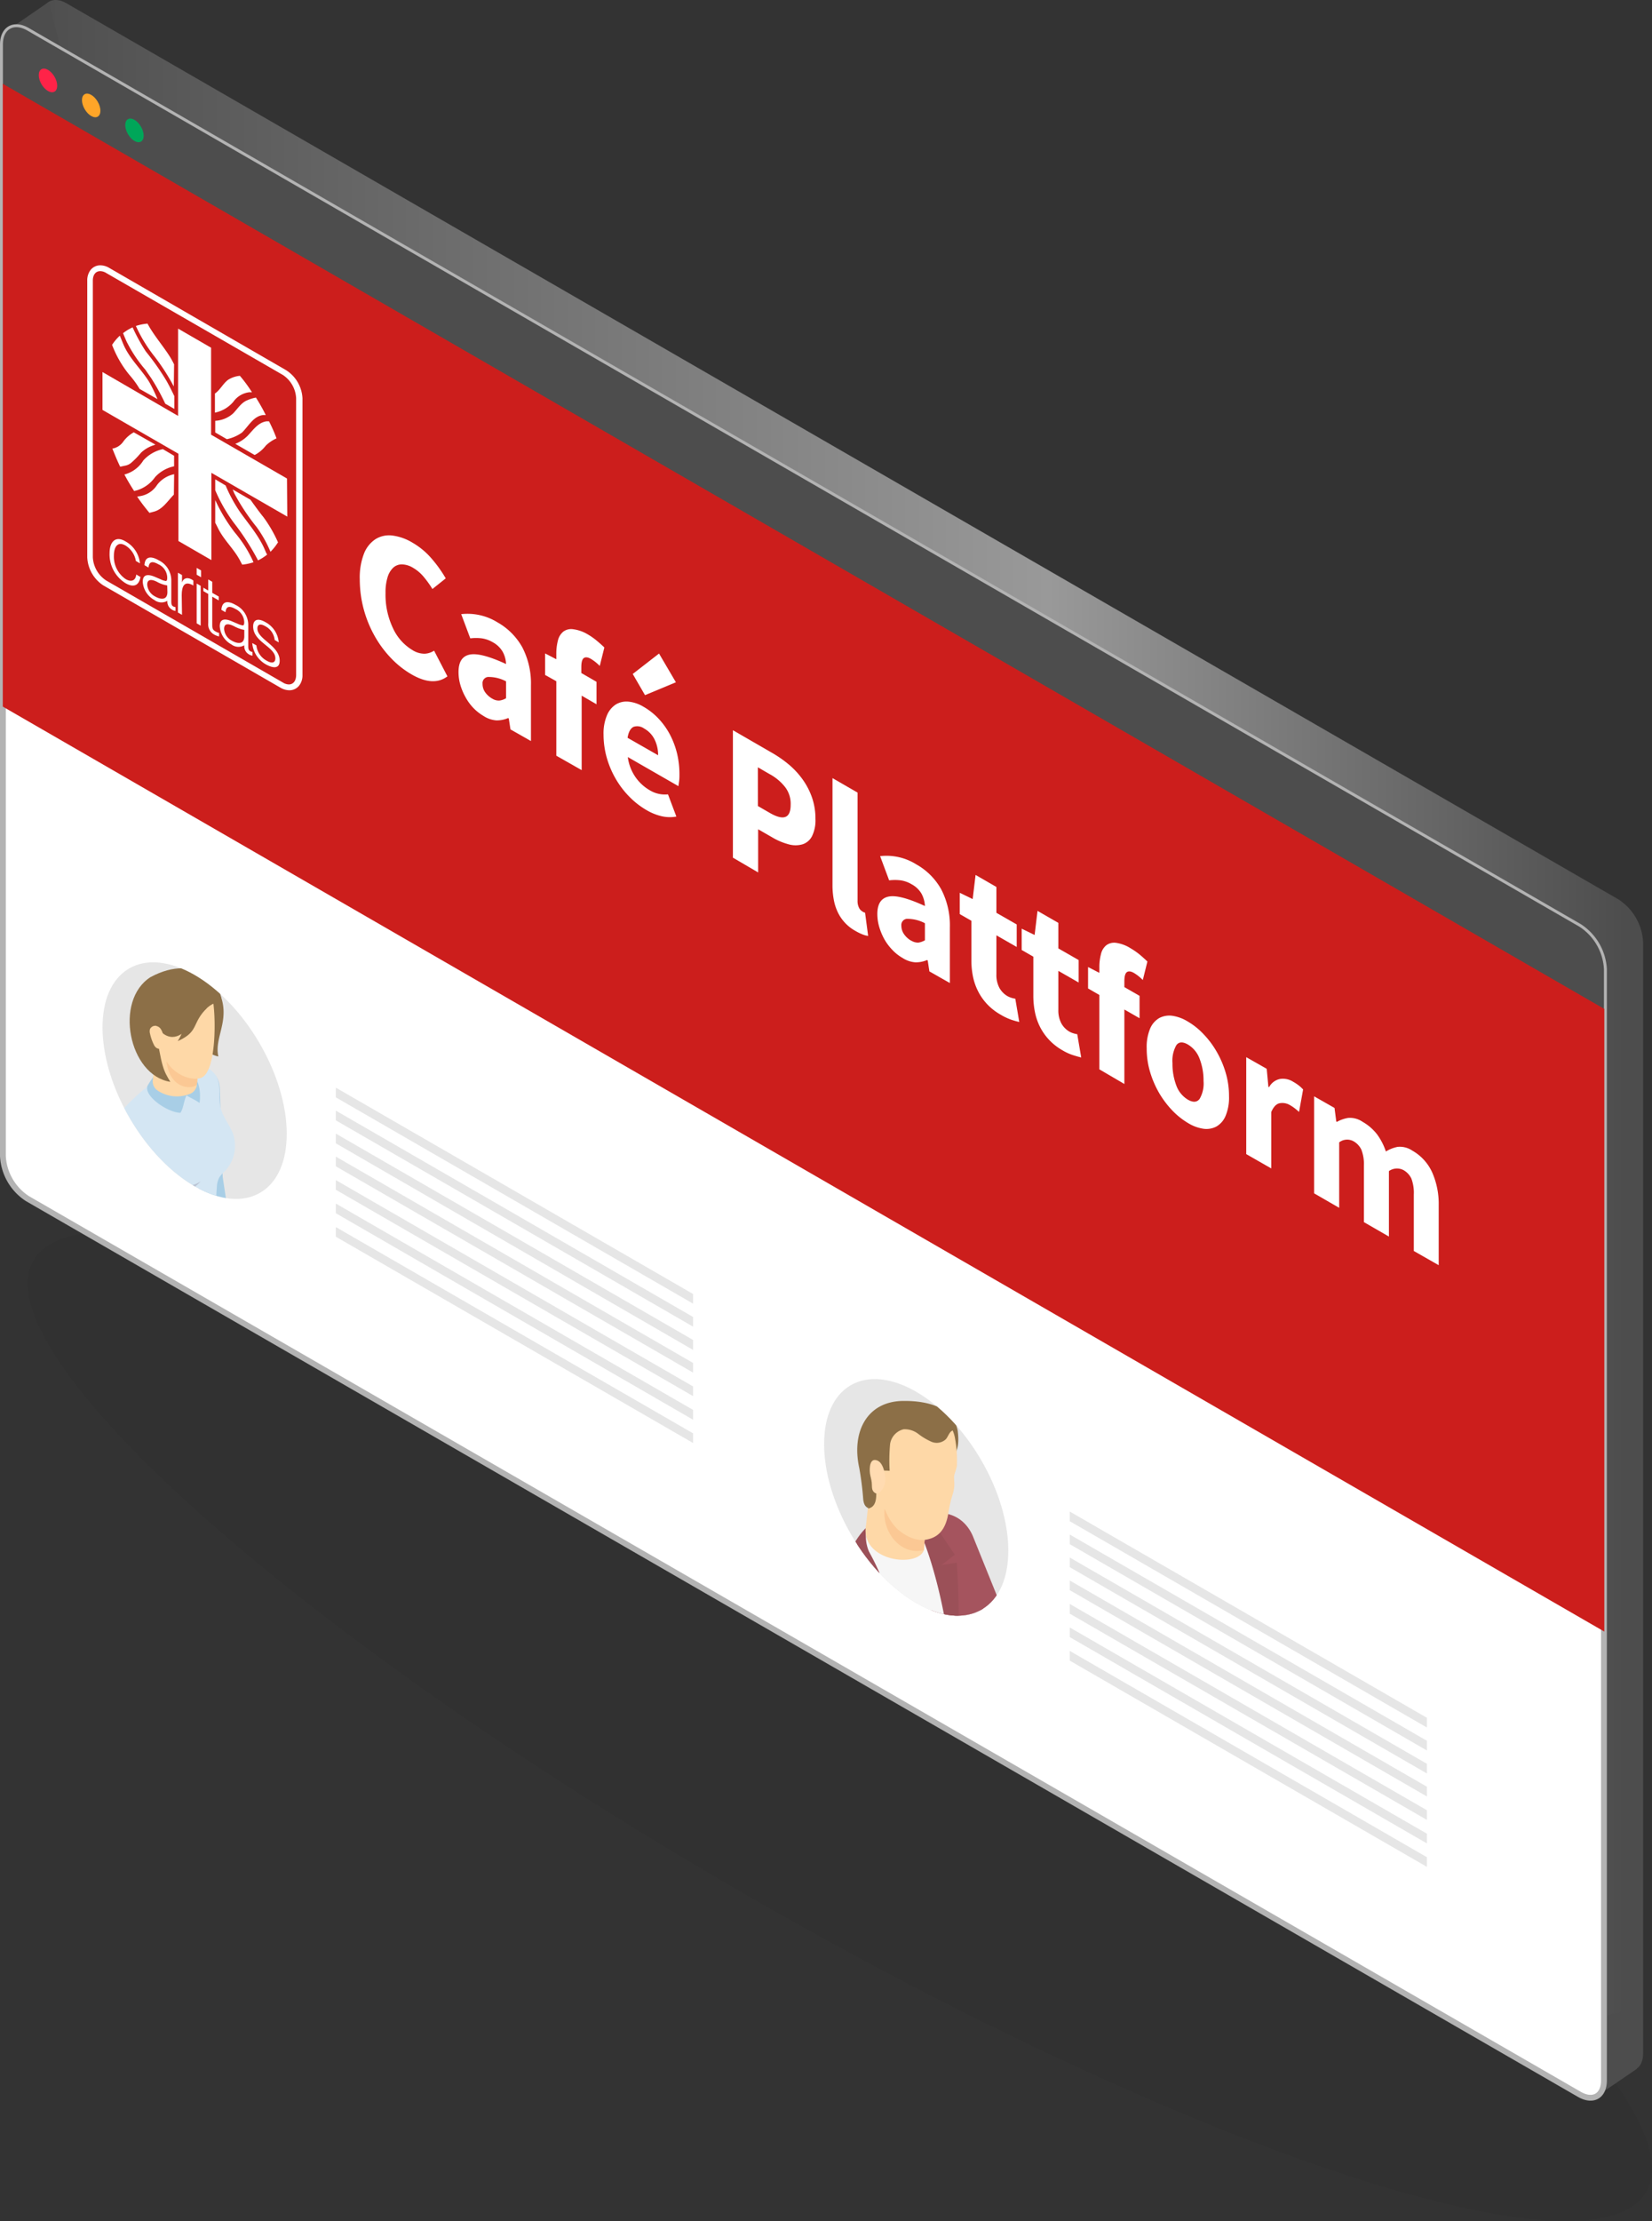 <svg xmlns="http://www.w3.org/2000/svg" xmlns:xlink="http://www.w3.org/1999/xlink" viewBox="0 0 284.01 381.71"><rect x="0" y="0" width="284.01" height="381.71" fill="#333333" stroke="none"/><defs><style>.cls-1{fill:none;}.cls-2{opacity:0.05;}.cls-3{fill:url(#Unbenannter_Verlauf);}.cls-4{fill:#4d4d4d;}.cls-11,.cls-5{fill:#fff;}.cls-5{stroke:#b3b3b3;stroke-miterlimit:10;}.cls-6{fill:#ff2348;}.cls-7{fill:#ffa528;}.cls-8{fill:#00a659;}.cls-9{fill:#cc1e1c;}.cls-10{fill:#b7b7b7;opacity:0.35;isolation:isolate;}.cls-12{clip-path:url(#clip-path);}.cls-13{fill:#a8cee6;}.cls-14{fill:#fed8a7;}.cls-15{fill:#d4e6f3;}.cls-16{fill:#bbc4d3;}.cls-17{fill:#324b6b;}.cls-18{fill:#8c6f47;}.cls-19{fill:#fbc894;}.cls-20{clip-path:url(#clip-path-2);}.cls-21{fill:#a5545e;}.cls-22{fill:#92a0b6;}.cls-23{fill:#f6f6f6;}.cls-24{fill:#9b5058;}.cls-25{fill:#ffdbb1;}.cls-26{fill:#86545e;}</style><linearGradient id="Unbenannter_Verlauf" x1="-812.16" y1="784.67" x2="-811.16" y2="784.67" gradientTransform="matrix(275.25, 0, 0, -355.92, 223551.04, 279460.88)" gradientUnits="userSpaceOnUse"><stop offset="0" stop-color="#4d4d4d"/><stop offset="0.64" stop-color="#999"/><stop offset="1" stop-color="#4d4d4d"/></linearGradient><clipPath id="clip-path"><ellipse class="cls-1" cx="33.46" cy="185.72" rx="12.88" ry="22.32" transform="translate(-89.28 42.38) rotate(-30.36)"/></clipPath><clipPath id="clip-path-2"><ellipse class="cls-1" cx="157.51" cy="257.35" rx="12.88" ry="22.32" transform="translate(-108.47 114.9) rotate(-30.36)"/></clipPath></defs><g id="Ebene_2" data-name="Ebene 2"><g id="Ebene_1-2" data-name="Ebene 1"><ellipse class="cls-2" cx="144.39" cy="296.66" rx="33.16" ry="160.06" transform="translate(-184.72 273.38) rotate(-60)"/><path class="cls-3" d="M282.48,161.9v191c0,2.68-1.88,3.75-4.23,2.4L11.46,201.3A9.25,9.25,0,0,1,7.23,194V3C7.23.32,9.11-.77,11.46.58l266.79,154A9.32,9.32,0,0,1,282.48,161.9Z"/><path class="cls-4" d="M4.14,16.91,11.28,12,8.44.29,1.74,4.91Z"/><path class="cls-4" d="M274.25,360.44l7.14-4.87-1.56-10.08-6.47,1.56Z"/><path class="cls-5" d="M.5,111.87V7.66C.5,5,2.38,3.9,4.72,5.26l266.8,154a9.31,9.31,0,0,1,4.23,7.28v191c0,2.69-1.88,3.76-4.23,2.4L4.72,206A9.27,9.27,0,0,1,.5,198.7V111.87"/><path class="cls-4" d="M275.75,166.58v7L.5,14.63v-7C.5,5,2.38,3.9,4.72,5.26l266.8,154A9.29,9.29,0,0,1,275.75,166.58Z"/><ellipse class="cls-6" cx="8.25" cy="13.83" rx="1.29" ry="2.23" transform="translate(-5.86 6.06) rotate(-30.36)"/><ellipse class="cls-7" cx="15.68" cy="18.12" rx="1.29" ry="2.23" transform="translate(-7.01 10.41) rotate(-30.36)"/><ellipse class="cls-8" cx="23.12" cy="22.41" rx="1.29" ry="2.23" transform="translate(-8.16 14.76) rotate(-30.36)"/><path class="cls-9" d="M275.81,280.41.48,121.44V14.4l275.33,159Z"/><path class="cls-10" d="M119.15,224.05,57.74,188.6v-1.67l61.41,35.46Z"/><path class="cls-10" d="M119.15,228,57.74,192.55v-1.67l61.41,35.46Z"/><path class="cls-10" d="M119.15,232,57.74,196.5v-1.67l61.41,35.46Z"/><path class="cls-10" d="M119.15,235.9,57.74,200.45v-1.67l61.41,35.46Z"/><path class="cls-10" d="M119.15,239.94,57.74,204.48v-1.66l61.41,35.46Z"/><path class="cls-10" d="M119.15,244,57.74,208.51v-1.66l61.41,35.46Z"/><path class="cls-10" d="M119.15,248,57.74,212.55v-1.66l61.41,35.45Z"/><path class="cls-10" d="M245.32,296.9l-61.41-35.46v-1.66l61.41,35.45Z"/><path class="cls-10" d="M245.32,300.85l-61.41-35.46v-1.66l61.41,35.45Z"/><path class="cls-10" d="M245.32,304.8l-61.41-35.46v-1.66l61.41,35.46Z"/><path class="cls-10" d="M245.32,308.75l-61.41-35.46v-1.66l61.41,35.45Z"/><path class="cls-10" d="M245.32,312.78l-61.41-35.45v-1.67l61.41,35.46Z"/><path class="cls-10" d="M245.32,316.82l-61.41-35.46V279.7l61.41,35.45Z"/><path class="cls-10" d="M245.32,320.85,183.91,285.4v-1.67l61.41,35.46Z"/><path class="cls-11" d="M70.73,115.89a16,16,0,0,1-3.43-2.7,18.86,18.86,0,0,1-2.82-3.76,19.91,19.91,0,0,1-2.63-9.88,11.4,11.4,0,0,1,.74-4.44,5.23,5.23,0,0,1,2-2.47,4.45,4.45,0,0,1,2.87-.6,8.87,8.87,0,0,1,3.46,1.23A12.64,12.64,0,0,1,74.2,96a22.11,22.11,0,0,1,2.43,3.4l-2.29,1.83a17.06,17.06,0,0,0-1.54-2.14A6.83,6.83,0,0,0,71,97.58,3.82,3.82,0,0,0,69.14,97a2.18,2.18,0,0,0-1.5.53,3.7,3.7,0,0,0-1,1.65,8.75,8.75,0,0,0-.36,2.74,13.34,13.34,0,0,0,1.26,6,8.53,8.53,0,0,0,3.37,3.81,3.88,3.88,0,0,0,2.1.62,3.3,3.3,0,0,0,1.62-.52l2.29,4.41C75.32,117.46,73.25,117.35,70.73,115.89Z"/><path class="cls-11" d="M83.13,123.05a8.27,8.27,0,0,1-1.8-1.43A8.89,8.89,0,0,1,80,119.76a9.9,9.9,0,0,1-.87-2.1,7.88,7.88,0,0,1-.3-2.16c0-1.75.64-2.74,1.93-3s3.37.3,6.24,1.62a4.77,4.77,0,0,0-.57-2.09,4.37,4.37,0,0,0-1.71-1.65,5.25,5.25,0,0,0-1.87-.67,8.11,8.11,0,0,0-2,0l-1.56-4.16a9.77,9.77,0,0,1,6.22,1.4,11.17,11.17,0,0,1,4.29,4.31,13.45,13.45,0,0,1,1.48,6.55v9.55l-3.52-2-.29-1.88-.12-.07a4.91,4.91,0,0,1-2,.4A4.66,4.66,0,0,1,83.13,123.05Zm1.47-3a2.08,2.08,0,0,0,1.26.35A2.8,2.8,0,0,0,87,120V117.1a6.33,6.33,0,0,0-3.16-.75,1.06,1.06,0,0,0-.88,1.17,2.47,2.47,0,0,0,.45,1.46,3.83,3.83,0,0,0,1.21,1.09Z"/><path class="cls-11" d="M95.64,129.88v-12.8L93.71,116V112.3l1.93,1v-.91a9.17,9.17,0,0,1,.28-2.33,2.79,2.79,0,0,1,.93-1.51,2.26,2.26,0,0,1,1.67-.41A6.44,6.44,0,0,1,101,109a11.13,11.13,0,0,1,1.65,1.16c.5.42.92.79,1.25,1.12l-.79,3.17a7.91,7.91,0,0,0-1.5-1.2c-.52-.3-.93-.36-1.23-.16s-.44.73-.44,1.58v1l2.61,1.51v3.86L100,119.56v12.8Z"/><path class="cls-11" d="M111.12,139.21a13.8,13.8,0,0,1-2.9-2.26,15.25,15.25,0,0,1-2.35-3.07,15.83,15.83,0,0,1-1.55-3.64,14.65,14.65,0,0,1-.56-4,8,8,0,0,1,.59-3.31,4.08,4.08,0,0,1,1.54-1.87,3.54,3.54,0,0,1,2.18-.47,6.19,6.19,0,0,1,2.55.87,11.16,11.16,0,0,1,2.71,2.17,12.62,12.62,0,0,1,1.94,2.8,14.4,14.4,0,0,1,1.16,3.2,15.61,15.61,0,0,1,.38,3.4c0,.42,0,.83-.06,1.24s-.07.57-.12.84l-8.7-5a7.81,7.81,0,0,0,1.3,3.42,7.65,7.65,0,0,0,2.48,2.29,5,5,0,0,0,3.13.7l1.44,3.82a6.28,6.28,0,0,1-2.48-.05A9.24,9.24,0,0,1,111.12,139.21Zm-3.23-12.41,5.25,3a6,6,0,0,0-.56-2.61,4.36,4.36,0,0,0-1.87-2,2,2,0,0,0-1.8-.27Q108.13,125.32,107.89,126.8Zm3-7.33-2.11-3.64,4.52-3.51,2.9,4.94Z"/><path class="cls-11" d="M126,147.4V125.5l6.56,3.79a20.32,20.32,0,0,1,3,2.06,13.92,13.92,0,0,1,2.4,2.57,12.21,12.21,0,0,1,1.63,3.12,11,11,0,0,1,.6,3.69,6.14,6.14,0,0,1-.6,3,2.79,2.79,0,0,1-1.63,1.38,4.34,4.34,0,0,1-2.37,0,11,11,0,0,1-2.87-1.22l-2.38-1.37v7.42Zm4.3-8.87,2.11,1.22q3.53,2,3.52-1.46a4.69,4.69,0,0,0-.94-3,8.54,8.54,0,0,0-2.7-2.26l-2-1.16Z"/><path class="cls-11" d="M147.08,160a7.2,7.2,0,0,1-3.09-3.31,8.48,8.48,0,0,1-.66-2.13,14,14,0,0,1-.21-2.42V133.73l4.31,2.49v18.57a2.55,2.55,0,0,0,.25,1.22,1.51,1.51,0,0,0,.52.6l.24.15a.92.92,0,0,0,.28.09l.53,4a3.76,3.76,0,0,1-.89-.23A8.4,8.4,0,0,1,147.08,160Z"/><path class="cls-11" d="M155.17,164.64a7.56,7.56,0,0,1-1.8-1.43,8.93,8.93,0,0,1-1.37-1.86,10.41,10.41,0,0,1-.86-2.1,7.89,7.89,0,0,1-.31-2.16c0-1.74.65-2.74,1.94-3s3.37.3,6.24,1.62a4.91,4.91,0,0,0-.57-2.09,4.33,4.33,0,0,0-1.72-1.65,5.13,5.13,0,0,0-1.86-.67,8.19,8.19,0,0,0-2,0l-1.55-4.16a9.65,9.65,0,0,1,6.21,1.41,11.13,11.13,0,0,1,4.3,4.31,13.4,13.4,0,0,1,1.48,6.55v9.54l-3.52-2-.29-1.89-.12-.06a4.9,4.9,0,0,1-2,.39A4.63,4.63,0,0,1,155.17,164.64Zm1.46-3a2.18,2.18,0,0,0,1.26.36,3.13,3.13,0,0,0,1.12-.4v-2.93a6.39,6.39,0,0,0-3.17-.75,1.06,1.06,0,0,0-.88,1.17,2.55,2.55,0,0,0,.46,1.46A3.72,3.72,0,0,0,156.63,161.66Z"/><path class="cls-11" d="M172,174.37a9.79,9.79,0,0,1-2.3-1.8,9.46,9.46,0,0,1-1.55-2.21,9.94,9.94,0,0,1-.88-2.54A13.85,13.85,0,0,1,167,165v-6.75l-2-1.15v-3.66l2.22,1.08.5-4.15,3.58,2.07v4.44l3.49,2v3.87l-3.49-2v6.69a4.7,4.7,0,0,0,.51,2.33,3.76,3.76,0,0,0,1.36,1.41,3.82,3.82,0,0,0,.72.31,3.92,3.92,0,0,0,.66.15l.68,4q-.6-.13-1.38-.39A10.09,10.09,0,0,1,172,174.37Z"/><path class="cls-11" d="M182.66,180.51a9.79,9.79,0,0,1-2.3-1.8,9.62,9.62,0,0,1-1.55-2.2,10.07,10.07,0,0,1-.88-2.54,13.92,13.92,0,0,1-.28-2.8v-6.75l-2-1.15v-3.66l2.22,1.08.5-4.14,3.58,2.06V163l3.49,2v3.86l-3.49-2v6.68a4.7,4.7,0,0,0,.51,2.33,3.69,3.69,0,0,0,1.36,1.41,3.26,3.26,0,0,0,.72.31,3.92,3.92,0,0,0,.66.15l.68,4q-.58-.14-1.38-.39A8.93,8.93,0,0,1,182.66,180.51Z"/><path class="cls-11" d="M189,183.78V171l-1.94-1.12V166.2l1.94,1v-.91a8.67,8.67,0,0,1,.28-2.32,2.74,2.74,0,0,1,.92-1.52,2.3,2.3,0,0,1,1.67-.41,6.32,6.32,0,0,1,2.49.93,12,12,0,0,1,1.66,1.16c.49.42.91.8,1.24,1.12l-.79,3.18a7.53,7.53,0,0,0-1.5-1.2c-.53-.31-.94-.36-1.23-.16s-.44.73-.44,1.58v1l2.61,1.5V175l-2.61-1.5v12.8Z"/><path class="cls-11" d="M204.23,193a12.76,12.76,0,0,1-2.67-2.13,16.28,16.28,0,0,1-2.27-3,16.75,16.75,0,0,1-1.57-3.64,13.92,13.92,0,0,1-.58-4.05,8.12,8.12,0,0,1,.58-3.38,3.79,3.79,0,0,1,1.57-1.83,3.73,3.73,0,0,1,2.27-.39,7.08,7.08,0,0,1,2.67,1,12.05,12.05,0,0,1,2.65,2.12,15.42,15.42,0,0,1,2.26,3,16.54,16.54,0,0,1,1.57,3.64,13.87,13.87,0,0,1,.58,4.05,8.1,8.1,0,0,1-.58,3.37,3.81,3.81,0,0,1-1.57,1.84,3.68,3.68,0,0,1-2.26.39A7,7,0,0,1,204.23,193Zm0-4c.88.5,1.54.46,2-.13a5.23,5.23,0,0,0,.68-3.07,10.32,10.32,0,0,0-.68-3.85,4.76,4.76,0,0,0-2-2.43q-1.35-.78-2,.12a5.42,5.42,0,0,0-.66,3.08,10.49,10.49,0,0,0,.66,3.84,4.73,4.73,0,0,0,2,2.44Z"/><path class="cls-11" d="M214.25,198.35V181.69l3.52,2,.29,3.09.12.07a2.75,2.75,0,0,1,1.9-1.42,3.29,3.29,0,0,1,2.23.48,8.34,8.34,0,0,1,1,.66,6.56,6.56,0,0,1,.72.67l-.7,3.86c-.27-.25-.53-.46-.76-.64a7.24,7.24,0,0,0-.82-.54,2.52,2.52,0,0,0-1.72-.32c-.59.1-1.09.61-1.48,1.53v9.68Z"/><path class="cls-11" d="M225.92,205.09V188.42l3.51,2,.3,2.32.11.07a5.83,5.83,0,0,1,1.94-.68,3.84,3.84,0,0,1,2.46.66,8.44,8.44,0,0,1,2.51,2.17,10.77,10.77,0,0,1,1.51,2.94,6.13,6.13,0,0,1,2-.79,3.8,3.8,0,0,1,2.54.64,8.17,8.17,0,0,1,3.44,3.79,13.39,13.39,0,0,1,1.1,5.55v10.35L243.06,215v-9.71a6.93,6.93,0,0,0-.42-2.74,3.28,3.28,0,0,0-1.37-1.46,2.4,2.4,0,0,0-2.49.18v11.25l-4.3-2.48v-9.71a6.86,6.86,0,0,0-.43-2.73,3.26,3.26,0,0,0-1.36-1.46,2.25,2.25,0,0,0-2.46.19v11.25Z"/><ellipse class="cls-10" cx="33.46" cy="185.72" rx="12.88" ry="22.32" transform="translate(-89.28 42.38) rotate(-30.36)"/><g class="cls-12"><path class="cls-13" d="M38.14,218.49a139.91,139.91,0,0,1-4.57-17l-.29-14.12c-.21-3.75,4.23-4.59,4.5-.4l.51,15.34,2.45,16.2C39.51,219.09,38.6,219.35,38.14,218.49Z"/><path class="cls-14" d="M37.49,216.77l0-.08A.11.11,0,0,0,37.49,216.77Z"/><path class="cls-14" d="M42.56,222.15l-.16-1.59-1.24-1.68s-.33-.35-.44-.45l-.28-1.86c-1,.49-2.71.55-2.95.2l.65,1.72a5.09,5.09,0,0,0,0,4.55v.06a3.94,3.94,0,0,0,.28,1.31,3,3,0,0,0,0,1c-.12.37-.15.72,0,.87a.28.28,0,0,0,.2.08c.21,0,.42-.39.51-.8v0a2.45,2.45,0,0,0,0,.27,1,1,0,0,0-.14.73.36.36,0,0,0,.28.21c.2.07.45-.2.6-.54-.14.38-.13.67.23.76.18.06.32-.15.44-.44a.36.36,0,0,0,.24.32l.05,0c.24.1.44-.3.64-.71l.33-1.09.09-1v-.27l.11,0a.48.48,0,0,0,.16.12l.14,0c.12,0,.22-.11.24-.33A4,4,0,0,1,42.56,222.15Zm-2.6,4,0,0h0Zm.81-.13v0Z"/><path class="cls-15" d="M38.7,201.24a5.9,5.9,0,0,0-1,1.12,3.88,3.88,0,0,0-.42,1.7q-.18,2.15-.15,4.29v.44a6.39,6.39,0,0,1-.58,3.34,5.06,5.06,0,0,1-.87,1,9.49,9.49,0,0,1-8.62,2.31,3.51,3.51,0,0,1-3.25-3.56c0-.34,0-.69,0-1l0-.37a16.83,16.83,0,0,0-2.45-7.67l-.14-.22c-1-1.58-2.6-5.17-2.56-7,.1-4.64,9.29-11,10.41-11.45A11.94,11.94,0,0,1,33.31,183a4.35,4.35,0,0,1,3.84,1.89c.92,1.58.35,3.59.75,5.37s1.62,3.05,2.19,4.69A6.34,6.34,0,0,1,38.7,201.24Z"/><path class="cls-16" d="M32.12,204.75a4.41,4.41,0,0,1-4.32-.83,5,5,0,0,1-1.63-4.12,6.4,6.4,0,0,0,3.42,3.67,5.19,5.19,0,0,0,4.92-.45A6.62,6.62,0,0,1,32.12,204.75Z"/><path class="cls-17" d="M38,212.59a5.5,5.5,0,0,1-1.09,1.83c-1,1.1-5.37,4.34-10.46,2.82a7.21,7.21,0,0,1-1.41-.51,4.4,4.4,0,0,1-2-2.52l.76-2.28a3.51,3.51,0,0,0,3.24,3.56,8.86,8.86,0,0,0,2.81.22,9.62,9.62,0,0,0,3.49-.93,9.06,9.06,0,0,0,2.32-1.6,5.06,5.06,0,0,0,.87-1,4.47,4.47,0,0,0,.54-1.81A23.33,23.33,0,0,1,38,212.59Z"/><path class="cls-13" d="M19.19,227.76a121.86,121.86,0,0,1-2.08-19l1.48-13.12c.7-3.56,6.21-3.15,5.33,1.42l-1.66,11.83L22,228C20.71,228.27,19.47,228.7,19.19,227.76Z"/><path class="cls-13" d="M25.38,186.57c-.76,1.82,3.56,4.68,5.64,4.68.55-.81.55-2,1.05-3,.68.47,1.4.71,2.24,1.31.28-2.18-.19-4-1.3-5-1.94-1.75-5.3-1.57-6.28,0A22.15,22.15,0,0,0,25.38,186.57Z"/><path class="cls-18" d="M37.54,181.57c-.73-3.14,1.91-6,.45-10.26a2.65,2.65,0,0,0-.49-.71C33.47,167.49,30.93,180.11,37.54,181.57Z"/><path class="cls-14" d="M27.42,174.54l-1.17,11.29a1.9,1.9,0,0,0,.95,1.66,6,6,0,0,0,5.35.55,1.92,1.92,0,0,0,1.27-1.43L35,175.32Z"/><path class="cls-19" d="M34,184.93s-.13,1.27-.15,1.39c-.26.91-5.57,1.49-5.3-5.84C30.18,184,31.6,184.52,34,184.93Z"/><path class="cls-14" d="M26.92,177.55a17.63,17.63,0,0,0,1,3.33c1.19,3.77,5,5,6.69,4.35,2.43-1,2.5-9.13,2.11-12.45a5.07,5.07,0,0,0-.31-1.45,3.4,3.4,0,0,0-3.14-2.26,9,9,0,0,0-4.47,1.1,4.28,4.28,0,0,0-1.05.7c-.28.28-.47.62-.73.93S26.73,175.78,26.92,177.55Z"/><path class="cls-18" d="M25.88,167.93c-6.31,4-3.75,16.87,3.4,18-1.18-2-1.47-2.28-2.6-9.72,4.85,6.58,7.87-5.29,11.35-3.7C38.58,169.75,34,163.57,25.88,167.93Z"/><path class="cls-14" d="M26.51,176.31a1.23,1.23,0,0,1,1.13.54,3,3,0,0,1,.45,1.27,2.83,2.83,0,0,1,0,1.68.69.69,0,0,1-.32.39,1,1,0,0,1-.86-.08,1.42,1.42,0,0,1-.46-.57,7.93,7.93,0,0,1-.66-1.9,1.38,1.38,0,0,1,0-.78A1,1,0,0,1,26.51,176.31Z"/><path class="cls-18" d="M35.55,173.27c-2.67,2.68-1.28,4-5,5.66a7.92,7.92,0,0,0,1.08-2.54,6.26,6.26,0,0,1,1.06-2A3.85,3.85,0,0,1,35.55,173.27Z"/></g><ellipse class="cls-10" cx="157.51" cy="257.35" rx="12.88" ry="22.32" transform="translate(-108.47 114.9) rotate(-30.36)"/><g class="cls-20"><path class="cls-14" d="M199.78,291l-1.52-.37-.77-.19a5.74,5.74,0,0,0,1-.46c.9-.49,1.4-1.47.58-2a6.2,6.2,0,0,1-4.71.14,1.47,1.47,0,0,0-1.24.18,12.78,12.78,0,0,1-3.08,1.34h0l-1.89-.18c-1.44.42-2.21,3.72-.9,4.91l1.77.41.4.32.05,0,.11.08.12.09.06.05.15.1,0,0,.18.12h0l.19.13h0a5.06,5.06,0,0,0,1.76.69h0l.24,0h0l.16,0,.33,0h.71a6.9,6.9,0,0,0,1.94,1c.79,1.19,1.27,2.82,2.08,2.39s.07-2.26-1-3.41l-.34-.25.14.05.19.07.14.05.34.1c1,1.26,2.32,2.66,3,2.15a.57.57,0,0,0,.22-.29c.24-.73-.95-2.13-2.16-3.29l-.68-.44h0l.25.05.15,0,.41,0c1.19,1.07,2.89,2.3,3.38,1.57s-1.06-2.21-2.55-3.17l-1.36-.56a7.29,7.29,0,0,0,1.4,0c1.33.88,3.2,1.86,3.56,1.08a.59.59,0,0,0,.07-.29C202.85,292.57,201.24,291.61,199.78,291Z"/><path class="cls-21" d="M157,269.67l8,18c9.68,4.95,22.75,10.12,24.54,8a6.51,6.51,0,0,0,1.07-6.56s-13.53-6.7-17.06-9.51l-6.32-15.65C164,256.59,152.81,260.34,157,269.67Z"/><path class="cls-17" d="M141.74,312.58s-.07,2.5,0,3.43c8.11,5.71,24.87-1.24,26.37-6.66,0-1.12.14-2.22,0-3.7C163.1,312.44,147.81,316,141.74,312.58Z"/><path class="cls-22" d="M163.06,313.6a11.65,11.65,0,0,1-3.35,1.66v-2.11a14.53,14.53,0,0,0,3.35-1.66Z"/><path class="cls-23" d="M168.12,306.66c-4.27,5.89-19.18,11.47-26.4,6.17-1.5-1.1-1.05-2.48-1.49-5.76-.37-3.5-.7-6.71-1-9.64-1-11.47-1.27-18.8-1.11-22.59v0c0-.72-.09-.95-.05-1.42,2.94-3.47,8.19-7.44,12.42-10.14a72.23,72.23,0,0,1,9.08-3.47C171.08,255.62,169.52,304.73,168.12,306.66Z"/><path class="cls-21" d="M137.39,329.08c.63.27,1.26.53,1.87.76.88.33,1.75.61,2.6.86a20.65,20.65,0,0,0,8,.85,13.63,13.63,0,0,0,2-.36,10.34,10.34,0,0,0,1.23-.39,7,7,0,0,0,4.49-6.35l-.36-9.55-.19-5.13-.68-17c-1.39-11.27-3.8-21.93-8.19-28-3.63,2.49-7.71,5.54-10,8.64l-.22,16.24v.18l-.45,34.89Z"/><path class="cls-21" d="M157.19,260.16A97.85,97.85,0,0,1,164,288.7l2.19,27.66c0,2.44,0,6.74,4.05,4.77l1.9-1.07-3-42.47C167.72,265.14,165.14,257.08,157.19,260.16Z"/><path class="cls-24" d="M148.93,262.54c-.47,4,1.14,4.89,2.7,8.8,2.4,6,4,14.88,4.68,21.38L148.4,275l3-2.43-3.27.37a15.57,15.57,0,0,1-1.65-6.89A11.78,11.78,0,0,1,148.93,262.54Z"/><path class="cls-24" d="M156.65,260.11c3.89,7.17,6.31,18.2,7.5,30.46a130.1,130.1,0,0,0,.34-22l-2.64.41,2.3-1.78L159,259.54Z"/><path class="cls-18" d="M161.83,251.93c2.66-1.15,3.18-3.22,2.82-6-.68-3.93-4.91-5.19-9.28-5.16-6.22,0-9.05,5.2-7.64,11.56a52.45,52.45,0,0,1,.68,5.42c.17,1.24.66,1.49,1.81,1.71Z"/><path class="cls-14" d="M158.84,266.4a.88.88,0,0,0,0-.15l.25-3.2.08-1-9.6-6.19-.68,6.22C147.78,268.34,157.76,269.55,158.84,266.4Z"/><path class="cls-19" d="M158.84,266.4a.88.88,0,0,0,0-.15l.25-3.2-7-3.7C151.63,263.29,154.86,267.41,158.84,266.4Z"/><path class="cls-14" d="M164.18,247.17c-.67-3.82-4.59-5.22-8.73-5.11-5.68.14-7.17,4.3-7.32,8.73a27.36,27.36,0,0,0,1.31,6.51l2.69,2.05a9.19,9.19,0,0,0,2.21,3.5c1.42,1.19,3.21,2.1,5,1.74s3.2-1.46,3.7-4.53c.47-2.91.84-3.11,1-4.44.08-.75-.07-1.6,0-2s.4-1.17.47-1.72A20.73,20.73,0,0,0,164.18,247.17Z"/><path class="cls-18" d="M164.65,246c-.28-.4-.94-.24-1.26.13s-.47.87-.79,1.23a2.29,2.29,0,0,1-2.48.42,11.1,11.1,0,0,1-2.27-1.36,3.82,3.82,0,0,0-2.5-.78,3.07,3.07,0,0,0-2.32,2.5,29.94,29.94,0,0,0-.08,4.64s-1.69-.15-2.09.2c-1.06.91,1,5.76-1.6,6.28a58.74,58.74,0,0,1-1.3-7.32,12.33,12.33,0,0,1,.71-5.77,7.43,7.43,0,0,1,4-4.14,10.1,10.1,0,0,1,5.23-.33,12.1,12.1,0,0,1,4,1.2A5.71,5.71,0,0,1,164.65,246Z"/><path class="cls-25" d="M150.81,251c-1.34-.51-1.34,1.39-1.25,2.21.07.53.25,1,.31,1.58s-.05,1.17.31,1.58c.88,1,1.77-.7,1.94-1.38C152.37,254,152,251.45,150.81,251Z"/><path class="cls-26" d="M137.39,329.08c.63.27,1.26.53,1.87.76.88.33,1.75.62,2.6.86a20.27,20.27,0,0,0,8,.85,13.63,13.63,0,0,0,2-.36c-4.85-5.06-6.77-16.47-7.46-28.11l2-18.14L138,296.39l-.59,28.33Z"/><path class="cls-21" d="M138.15,273.37c-4.19,4.3-4.45,16.22-5.5,24.58a149,149,0,0,0,3.43,25.76c.36,3.14,6.66,3,7.08.56.33-9.55.28-15.34-.82-22.46,1.84-4.46,2.65-11.57,4.25-18.79C146.87,276.12,142.68,270.69,138.15,273.37Z"/></g><path class="cls-9" d="M49.69,118.1a2.61,2.61,0,0,1-1.29-.38L18,100.17a5.54,5.54,0,0,1-2.55-4.4V48.23c0-1.27.71-2.13,1.77-2.13a2.61,2.61,0,0,1,1.28.38L48.9,64a5.55,5.55,0,0,1,2.55,4.4V116C51.45,117.25,50.74,118.1,49.69,118.1Z"/><path class="cls-11" d="M17.23,46.6c-.76,0-1.27.6-1.27,1.63V95.77a5.08,5.08,0,0,0,2.3,4l30.39,17.54a2,2,0,0,0,1,.32c.75,0,1.26-.59,1.26-1.63V68.43a5.1,5.1,0,0,0-2.3-4L18.26,46.92a2,2,0,0,0-1-.32m0-1a3.05,3.05,0,0,1,1.53.45L49.15,63.6A6.08,6.08,0,0,1,52,68.43V116a2.86,2.86,0,0,1-.57,1.83,2.11,2.11,0,0,1-1.69.8,3.06,3.06,0,0,1-1.54-.45L17.76,100.61A6.11,6.11,0,0,1,15,95.77V48.23a2.92,2.92,0,0,1,.57-1.83A2.12,2.12,0,0,1,17.23,45.6Z"/><path class="cls-11" d="M49.34,82.24,36.29,74.71V59.76l-5.67-3.28v15l-13-7.54v6.51l13.05,7.53v15l5.67,3.28v-15l13.05,7.53Z"/><path class="cls-11" d="M26,65a37.33,37.33,0,0,1,2.41,4.38l1.56.9V68.08c-.41-.86-.85-1.74-1.32-2.58a42.38,42.38,0,0,0-3.56-5.07,30.15,30.15,0,0,1-2.29-4.17,8,8,0,0,0-1.64,1c.1.27.28.7.58,1.39A23.31,23.31,0,0,0,25,63.55C25.3,64,25.64,64.47,26,65Z"/><path class="cls-11" d="M27.08,68.6a27.46,27.46,0,0,0-1.42-2.94c-1.44-2.32-3.42-4-4.49-6.58-.3-.74-.48-1.16-.57-1.39a8.38,8.38,0,0,0-1.33,1.58,18.34,18.34,0,0,0,3,5.19A15.67,15.67,0,0,1,24,66.84Z"/><path class="cls-11" d="M44,68.33a6.65,6.65,0,0,0-1.44.44c-1.07.4-1.68,1.46-2.49,2.29A5,5,0,0,1,37,72.32v2l2,1.16a6.93,6.93,0,0,0,2.62-1.15c1.14-1.14,2-2.85,3.65-3l.42,0A33.4,33.4,0,0,0,44,68.33Z"/><path class="cls-11" d="M47.77,93.15a22.93,22.93,0,0,0-2.47-4.26c-.73-.9-1.52-2-2.24-3L40,84.12l.28.67a36.51,36.51,0,0,0,3.82,5.77,20.87,20.87,0,0,1,2.4,4.27,9.05,9.05,0,0,0,1.31-1.65Z"/><path class="cls-11" d="M45.59,94.62c-1-2.44-2.86-4.57-4.32-6.62a25.47,25.47,0,0,1-2.48-4.56L37,82.38v1.87a27.82,27.82,0,0,0,3.17,5.56,43.12,43.12,0,0,1,4.19,6.5,7.9,7.9,0,0,0,1.57-1C45.81,95.14,45.71,94.91,45.59,94.62Z"/><path class="cls-11" d="M28,77.19a6.34,6.34,0,0,0-3.36,1.94,5.41,5.41,0,0,1-3.25,2.42l0,0c.52,1,1.07,1.91,1.67,2.84l.45-.11A6,6,0,0,0,26.66,82a6.1,6.1,0,0,1,3.27-1.86V78.33Z"/><path class="cls-11" d="M23,74.3A5.63,5.63,0,0,0,21.12,76a2.9,2.9,0,0,1-1.8,1.1c.4,1,.84,2.09,1.34,3.11l.86-.18a2.2,2.2,0,0,0,1-.46,14.14,14.14,0,0,0,1.71-1.75,5.66,5.66,0,0,1,2.2-1.3l.28-.11Z"/><path class="cls-11" d="M29.94,81.5A4.92,4.92,0,0,0,27,83.35a4.28,4.28,0,0,1-3,1.93l-.42.07c.67,1,1.37,1.9,2.11,2.79l.68-.18c1.57-.37,2.42-1.83,3.52-2.95Z"/><path class="cls-11" d="M40.36,91.51A28.88,28.88,0,0,1,37,85.94v3.9c.1.19.26.49.51,1,1,2,2.68,3.48,3.73,5.45.17.33.3.57.4.75a8.6,8.6,0,0,0,1.94-.41A21.28,21.28,0,0,0,40.36,91.51Z"/><path class="cls-11" d="M41.24,64.59a4.51,4.51,0,0,0-1.72.51c-1,.47-1.62,1.92-2.57,2.53v3.29a5.61,5.61,0,0,0,3.16-1.86,3.92,3.92,0,0,1,2.79-1.65,3,3,0,0,0,.42,0C42.67,66.4,42,65.47,41.24,64.59Z"/><path class="cls-11" d="M29.93,62.62c-.18-.37-.37-.72-.57-1.07-1.15-1.91-2.89-3.85-4-5.93a8.86,8.86,0,0,0-2,.4,24.83,24.83,0,0,0,3.23,5.28,36.24,36.24,0,0,1,3.29,5.12Z"/><path class="cls-11" d="M23.36,96.41a3.88,3.88,0,0,0-1.78-2.65c-1.41-.82-2,.32-2,1.75a4.66,4.66,0,0,0,2,4c1,.6,1.76.26,1.84-.77l.73.42c-.24,1.38-1.07,1.93-2.57,1.07a5.83,5.83,0,0,1-2.74-5.18c0-1.9,1-3.06,2.74-2a4.84,4.84,0,0,1,2.48,3.77Z"/><path class="cls-11" d="M27.59,99.55a3,3,0,0,0,.91.3c.23,0,.25-.33.25-.57A2.57,2.57,0,0,0,27.27,97c-1-.56-1.62-.58-1.74.54l-.7-.41c.1-1.55,1.15-1.59,2.45-.84a3.86,3.86,0,0,1,2.17,3.38v3.72c0,.62.14.85.72.95V105a1.72,1.72,0,0,1-.54-.18l-.31-.22a1.59,1.59,0,0,1-.55-1.34,2,2,0,0,1-2.23-.14,3.86,3.86,0,0,1-2-3.12c0-1.15.69-1.45,2.09-.86Zm1.16,1.07A5.45,5.45,0,0,1,27,100c-1-.51-1.69-.44-1.69.48a2.47,2.47,0,0,0,1.3,2c1.09.64,2.17.65,2.17-.73Z"/><path class="cls-11" d="M31.29,105.67l-.7-.4V98.43l.7.4v1.28h0c.25-.82,1.07-1,1.95-.34v.86c-1.56-.93-2,.15-2,1.68Z"/><path class="cls-11" d="M33.81,107.13v-6.84l.69.4v6.84Zm0-8.36V97.6l.76.44v1.17Z"/><path class="cls-11" d="M37.66,109.38a3.12,3.12,0,0,1-.8-.3,2,2,0,0,1-1.06-2v-5l-.84-.49V101l.84.49v-1.9l.69.4v1.9l1.12.64v.66l-1.12-.64v4.68c0,.68,0,1,.6,1.32a2.35,2.35,0,0,0,.57.23Z"/><path class="cls-11" d="M40.82,107.19a3.74,3.74,0,0,0,.91.3c.23,0,.26-.33.26-.57a2.61,2.61,0,0,0-1.49-2.25c-1-.55-1.61-.57-1.74.55l-.7-.41c.11-1.55,1.15-1.59,2.45-.84a3.84,3.84,0,0,1,2.17,3.37v3.73c0,.62.14.84.73,1v.62a1.72,1.72,0,0,1-.54-.18,3.62,3.62,0,0,1-.32-.22A1.62,1.62,0,0,1,42,110.9a2,2,0,0,1-2.22-.15,3.8,3.8,0,0,1-2-3.12c0-1.14.69-1.45,2.08-.85ZM42,108.26a5.91,5.91,0,0,1-1.79-.65c-1.05-.51-1.68-.44-1.68.48a2.46,2.46,0,0,0,1.29,2c1.09.63,2.18.65,2.18-.73Z"/><path class="cls-11" d="M44.08,110.92a3.35,3.35,0,0,0,1.79,2.64c1,.58,1.47.25,1.47-.41,0-2-3.82-2.79-3.82-5.49,0-1.13.77-1.51,2.1-.74a4.33,4.33,0,0,1,2.3,3.48l-.7-.41a3,3,0,0,0-1.62-2.37c-.87-.5-1.35-.3-1.35.4,0,1.87,3.83,2.91,3.83,5.54,0,1.31-1,1.4-2.43.59a4.63,4.63,0,0,1-2.27-3.5v-.13Z"/><path class="cls-11" d="M46.25,72.41l-.44,0c-1.44.21-2.3,1.5-3.23,2.48a6.14,6.14,0,0,1-2.13,1.39l3.33,1.92a5.77,5.77,0,0,0,1.92-1.62,6.34,6.34,0,0,1,1.84-1.24Q47,73.88,46.25,72.41Z"/></g></g></svg>
